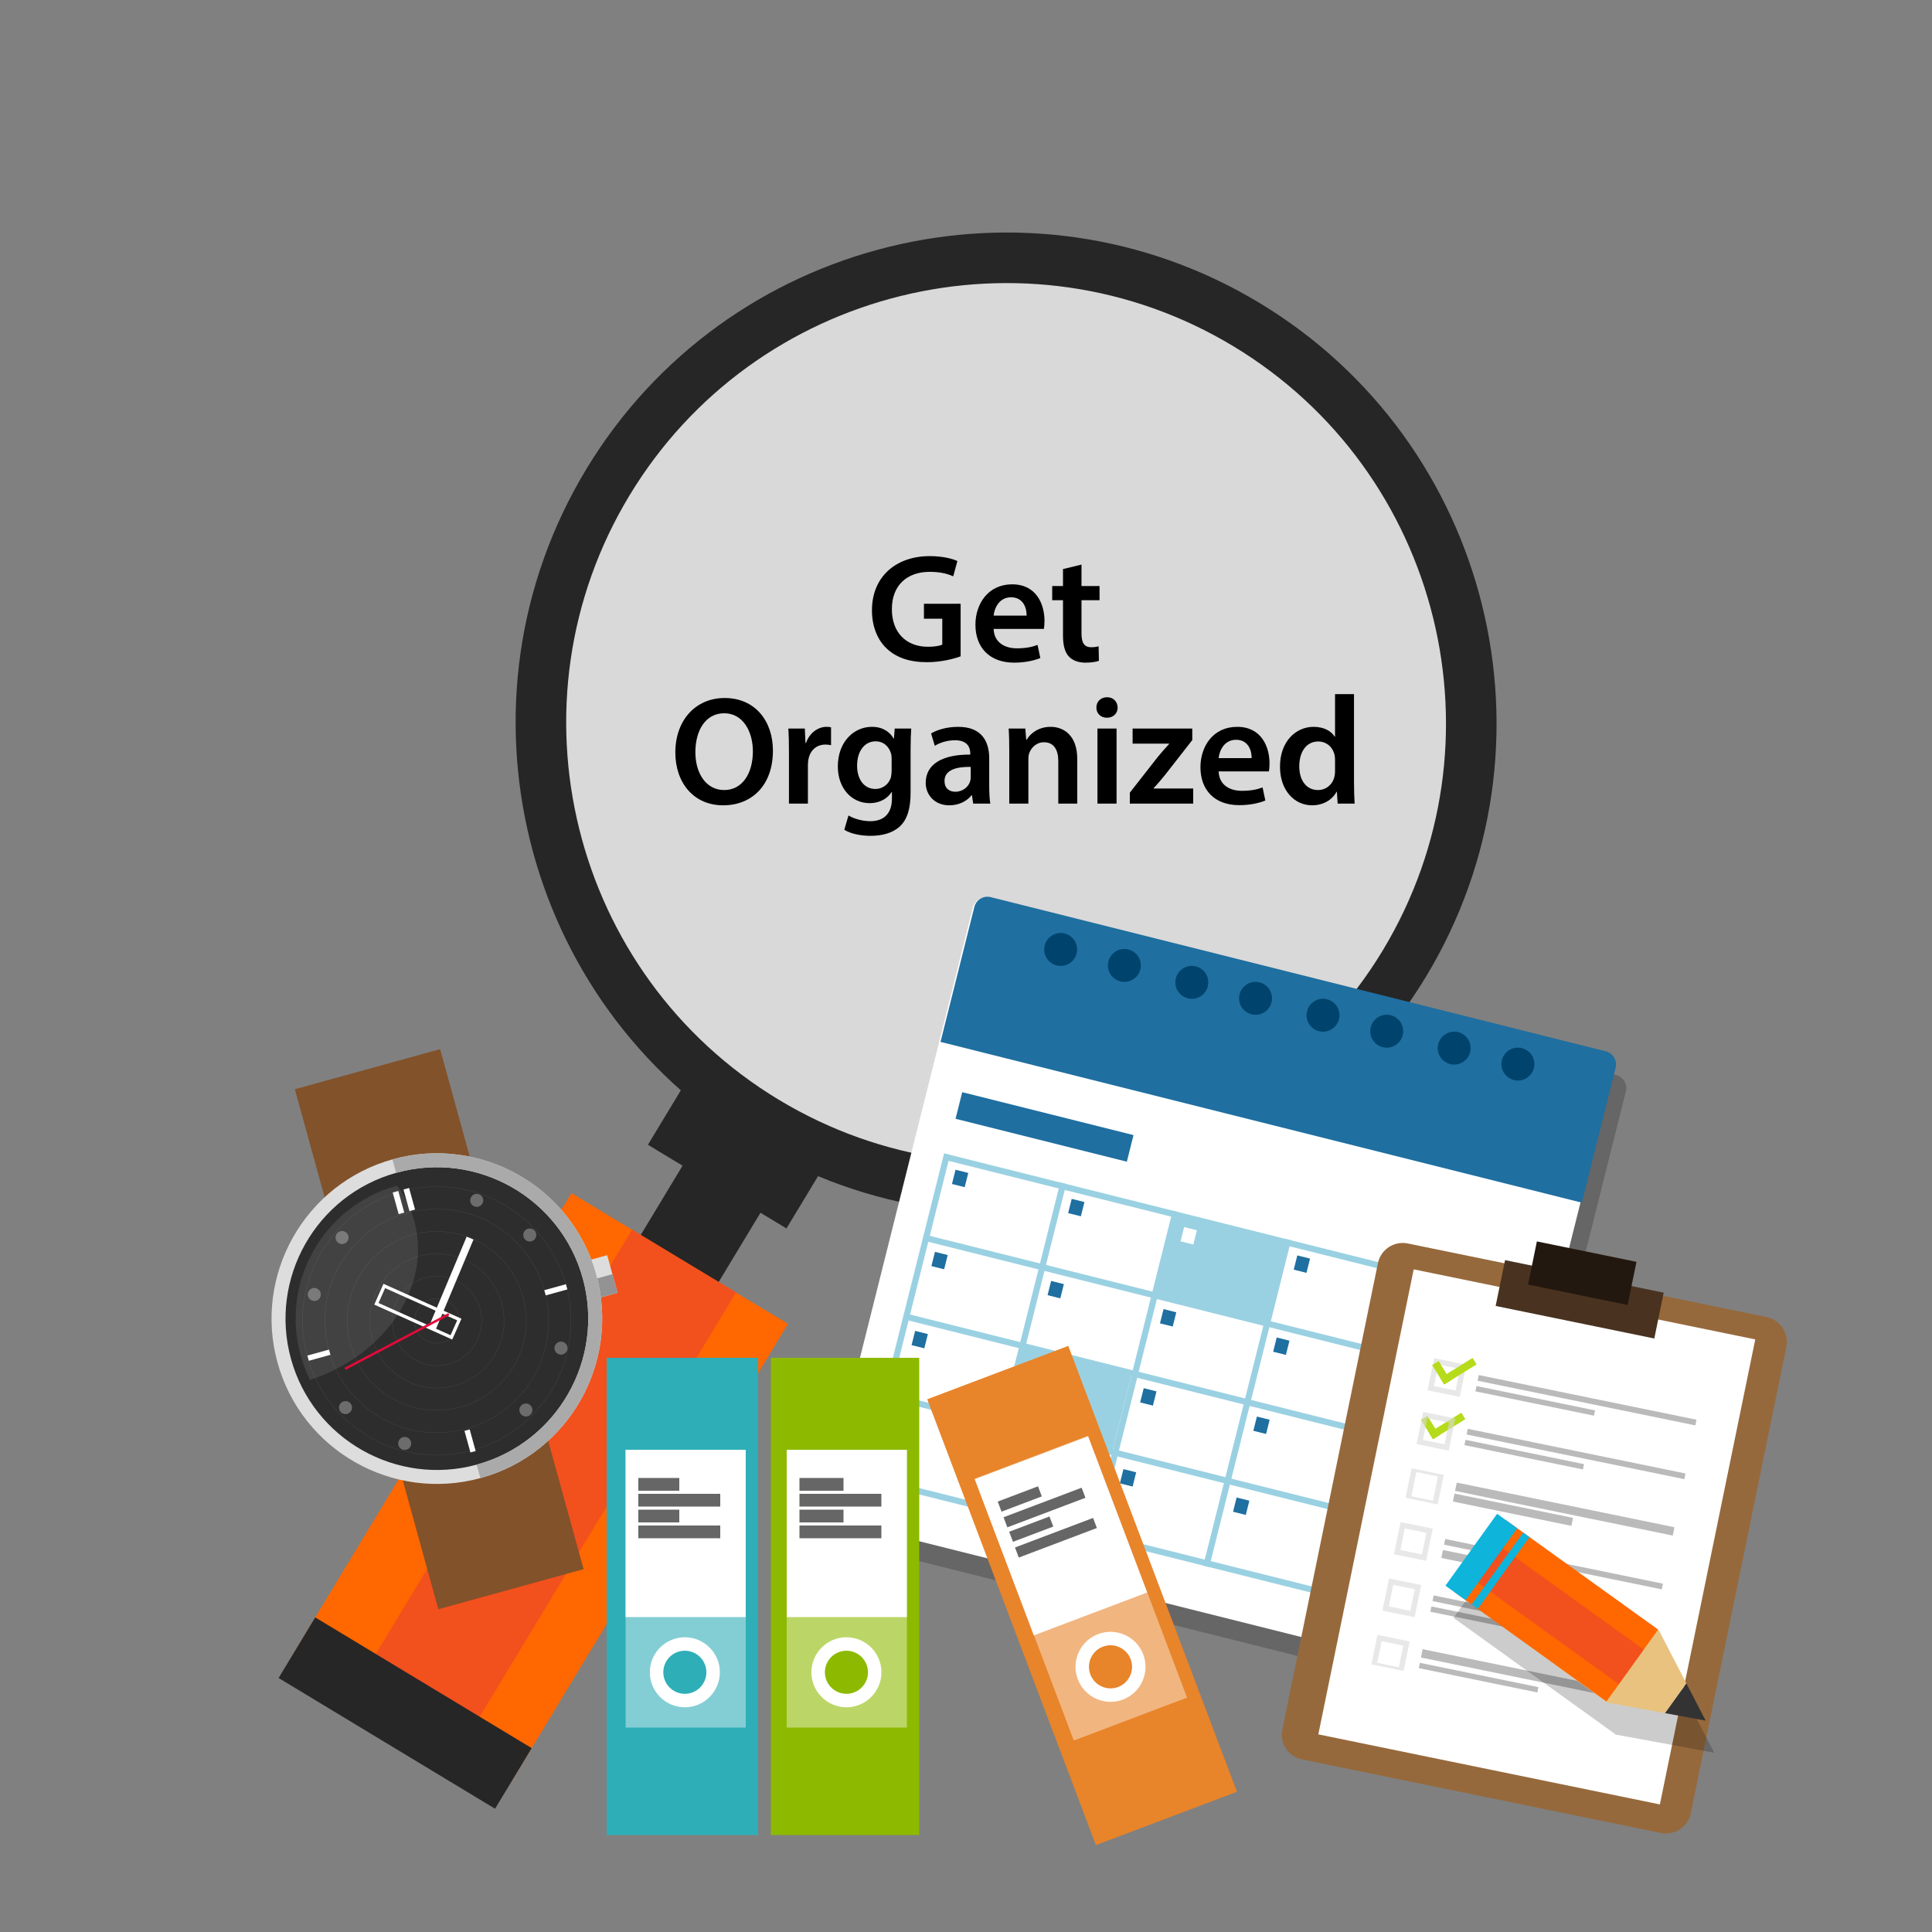 <svg version="1.1" xmlns="http://www.w3.org/2000/svg" xmlns:xlink="http://www.w3.org/1999/xlink" x="0px" y="0px" viewBox="0 0 5000 5000" style="enable-background:new 0 0 5000 5000;" xml:space="preserve">


<rect x="0" y="0" width="5000" height="5000" fill="#808080" stroke="none"/>


<g id="objects">
	
	<circle style="opacity:0.7;fill:#FFFFFF;" cx="2603.129" cy="1882.917" r="1237.837"/>
	<g>
		<g>
			<path style="fill:#262626;" d="M1947.334,2957.844c-599.249-361.922-792.294-1143.912-430.33-1743.156     c361.926-599.253,1143.914-792.295,1743.164-430.35c599.243,361.937,792.294,1143.934,430.349,1743.155     C3328.549,3126.746,2546.584,3319.787,1947.334,2957.844z M3192.48,896.378C2655.024,571.737,1953.651,744.89,1629.006,1282.37     c-324.603,537.435-151.442,1238.806,385.992,1563.455c537.479,324.643,1238.871,151.48,1563.474-385.99     C3903.117,1922.354,3729.956,1220.98,3192.48,896.378z"/>
		</g>
		<polygon style="fill:#262626;" points="1115.47,4550.303 913.793,4428.484 1847.67,2882.375 2049.331,3004.199   "/>
		<polygon style="fill:#262626;" points="2035.355,3179.228 1676.846,2962.684 1771.568,2805.809 2130.097,3022.374   "/>
		
			<rect x="706.665" y="3523.54" transform="matrix(0.517 -0.856 0.856 0.517 -2619.817 3058.615)" style="fill:#FF6700;" width="1387.404" height="654.438"/>
		<polygon style="fill:#F2501D;" points="1187.355,4532.557 918.477,4370.124 1635.792,3182.555 1904.67,3344.965   "/>
		<polygon style="fill:#262626;" points="1281.206,4680.985 721.021,4342.628 815.762,4185.75 1375.952,4524.143   "/>
	</g>
	<path style="opacity:0.2;" d="M4182.335,2782.008l-1591.747-399.024c-18.75-4.701-37.76,6.688-42.461,25.438l-87.537,349.195   L2161.747,3949.73c-4.7,18.75,6.689,37.76,25.439,42.46l1591.748,399.024c18.75,4.7,37.76-6.688,42.461-25.438l298.842-1192.113   l87.538-349.195C4212.475,2805.718,4201.085,2786.708,4182.335,2782.008z"/>
	<g>
		<path style="fill:#FFFFFF;" d="M3790.873,4306.578c-4.701,18.75-23.711,30.139-42.461,25.438l-1591.748-399.024    c-18.75-4.7-30.139-23.711-25.439-42.46l386.381-1541.309c4.7-18.75,23.71-30.139,42.46-25.439l1591.748,399.025    c18.749,4.7,30.139,23.71,25.438,42.46L3790.873,4306.578z"/>
		<path style="fill:#1F6FA0;" d="M4093.715,3112.465l87.538-349.195c4.7-18.75-6.689-37.76-25.438-42.46l-1591.748-399.025    c-18.75-4.7-37.76,6.689-42.46,25.439l-87.538,349.195L4093.715,3112.465z"/>
		
			<rect x="2668.13" y="2688.498" transform="matrix(0.243 -0.97 0.97 0.243 -783.229 4830.191)" style="fill:#1F6FA0;" width="71" height="457"/>
		
			<rect x="3186.958" y="2413.421" transform="matrix(0.243 -0.97 0.97 0.243 -668.346 5507.272)" style="fill:#9AD1E2;" width="16" height="1537"/>
		
			<rect x="3134.436" y="2622.938" transform="matrix(0.243 -0.97 0.97 0.243 -911.324 5614.899)" style="fill:#9AD1E2;" width="16" height="1537"/>
		
			<rect x="3083.372" y="2826.635" transform="matrix(0.243 -0.97 0.97 0.243 -1147.556 5719.532)" style="fill:#9AD1E2;" width="16" height="1537"/>
		
			<rect x="3032.309" y="3030.332" transform="matrix(0.243 -0.97 0.97 0.243 -1383.786 5824.167)" style="fill:#9AD1E2;" width="16" height="1537"/>
		
			<rect x="2978.813" y="3243.729" transform="matrix(0.243 -0.97 0.97 0.243 -1631.266 5933.786)" style="fill:#9AD1E2;" width="16" height="1537"/>
		
			<rect x="1909.451" y="3402.207" transform="matrix(0.243 -0.97 0.97 0.243 -1532.722 4856.038)" style="fill:#9AD1E2;" width="872" height="16"/>
		
			<rect x="2210.146" y="3477.586" transform="matrix(0.243 -0.97 0.97 0.243 -1378.26 5204.758)" style="fill:#9AD1E2;" width="872" height="16"/>
		
			<rect x="2501.143" y="3550.534" transform="matrix(0.243 -0.97 0.97 0.243 -1228.781 5542.23)" style="fill:#9AD1E2;" width="872" height="16"/>
		
			<rect x="2792.139" y="3623.482" transform="matrix(0.243 -0.97 0.97 0.243 -1079.302 5879.703)" style="fill:#9AD1E2;" width="872" height="16"/>
		
			<rect x="3083.135" y="3696.43" transform="matrix(0.243 -0.97 0.97 0.243 -929.823 6217.174)" style="fill:#9AD1E2;" width="872" height="16"/>
		
			<rect x="3393.531" y="3774.24" transform="matrix(0.243 -0.97 0.97 0.243 -770.378 6577.144)" style="fill:#9AD1E2;" width="872" height="16"/>
		
			<rect x="3052.773" y="3135.461" transform="matrix(0.243 -0.97 0.97 0.243 -789.639 5550.898)" style="fill:#9AD1E2;" width="219" height="291.999"/>
		
			<rect x="2652.368" y="3478.391" transform="matrix(0.243 -0.97 0.97 0.243 -1425.312 5422.07)" style="fill:#9AD1E2;" width="219" height="292"/>
		
			<rect x="2466.14" y="3033.374" transform="matrix(0.243 -0.97 0.97 0.243 -1077.975 4719.18)" style="fill:#1F6FA0;" width="38" height="34"/>
		
			<rect x="2412.889" y="3245.801" transform="matrix(0.243 -0.97 0.97 0.243 -1324.284 4828.405)" style="fill:#1F6FA0;" width="38" height="34"/>
		
			<rect x="2361.582" y="3450.468" transform="matrix(0.243 -0.97 0.97 0.243 -1561.683 4933.431)" style="fill:#1F6FA0;" width="38" height="34"/>
		
			<rect x="2309.059" y="3659.985" transform="matrix(0.243 -0.97 0.97 0.243 -1804.623 5041.173)" style="fill:#1F6FA0;" width="38" height="34"/>
		
			<rect x="2766.836" y="3108.753" transform="matrix(0.243 -0.97 0.97 0.243 -923.514 5067.9)" style="fill:#1F6FA0;" width="38" height="34"/>
		
			<rect x="2713.584" y="3321.18" transform="matrix(0.243 -0.97 0.97 0.243 -1169.868 5177.019)" style="fill:#1F6FA0;" width="38" height="34"/>
		
			<rect x="2662.278" y="3525.847" transform="matrix(0.243 -0.97 0.97 0.243 -1407.222 5282.151)" style="fill:#FFFFFF;" width="38" height="34"/>
		
			<rect x="2609.755" y="3735.364" transform="matrix(0.243 -0.97 0.97 0.243 -1650.197 5389.788)" style="fill:#1F6FA0;" width="38" height="34"/>
		
			<rect x="3057.832" y="3181.701" transform="matrix(0.243 -0.97 0.97 0.243 -773.975 5405.478)" style="fill:#FFFFFF;" width="38" height="33.999"/>
		
			<rect x="3004.58" y="3394.128" transform="matrix(0.243 -0.97 0.97 0.243 -1020.39 5514.49)" style="fill:#1F6FA0;" width="38" height="34"/>
		
			<rect x="2953.274" y="3598.795" transform="matrix(0.243 -0.97 0.97 0.243 -1257.745 5619.623)" style="fill:#1F6FA0;" width="38" height="34"/>
		
			<rect x="2900.751" y="3808.311" transform="matrix(0.243 -0.97 0.97 0.243 -1500.724 5727.246)" style="fill:#1F6FA0;" width="38" height="34"/>
		
			<rect x="3350.768" y="3255.135" transform="matrix(0.243 -0.97 0.97 0.243 -623.555 5745.103)" style="fill:#1F6FA0;" width="38" height="34"/>
		
			<rect x="3297.516" y="3467.562" transform="matrix(0.243 -0.97 0.97 0.243 -869.918 5854.208)" style="fill:#1F6FA0;" width="38" height="34"/>
		
			<rect x="3246.209" y="3672.229" transform="matrix(0.243 -0.97 0.97 0.243 -1107.271 5959.343)" style="fill:#1F6FA0;" width="38" height="34"/>
		
			<rect x="3193.687" y="3881.746" transform="matrix(0.243 -0.97 0.97 0.243 -1350.25 6066.967)" style="fill:#1F6FA0;" width="38" height="34"/>
		
			<rect x="3641.764" y="3328.083" transform="matrix(0.243 -0.97 0.97 0.243 -474.085 6082.564)" style="fill:#1F6FA0;" width="38" height="34"/>
		
			<rect x="3588.512" y="3540.51" transform="matrix(0.243 -0.97 0.97 0.243 -720.431 6191.694)" style="fill:#1F6FA0;" width="38" height="34"/>
		
			<rect x="3537.206" y="3745.177" transform="matrix(0.243 -0.97 0.97 0.243 -957.786 6296.828)" style="fill:#1F6FA0;" width="38" height="34"/>
		
			<rect x="3484.683" y="3954.694" transform="matrix(0.243 -0.97 0.97 0.243 -1200.773 6404.439)" style="fill:#1F6FA0;" width="38" height="34"/>
		<g>
			<path style="fill:#00446D;" d="M2786.303,2467.563c-5.725,22.834-28.875,36.705-51.71,30.98     c-22.835-5.724-36.706-28.875-30.981-51.71s28.875-36.705,51.711-30.981C2778.156,2421.576,2792.027,2444.728,2786.303,2467.563z     "/>
			<path style="fill:#00446D;" d="M2951.201,2508.899c-5.725,22.835-28.876,36.705-51.711,30.981     c-22.835-5.725-36.705-28.876-30.981-51.711c5.725-22.834,28.876-36.705,51.711-30.981     C2943.055,2462.914,2956.925,2486.065,2951.201,2508.899z"/>
			<path style="fill:#00446D;" d="M3125.798,2552.668c-5.724,22.835-28.875,36.705-51.71,30.981     c-22.835-5.725-36.705-28.876-30.98-51.71c5.724-22.835,28.875-36.706,51.709-30.981     C3117.652,2506.682,3131.522,2529.834,3125.798,2552.668z"/>
			<path style="fill:#00446D;" d="M3290.695,2594.006c-5.724,22.834-28.875,36.705-51.71,30.98s-36.705-28.876-30.981-51.711     c5.725-22.834,28.876-36.705,51.711-30.98S3296.42,2571.171,3290.695,2594.006z"/>
			<path style="fill:#00446D;" d="M3465.293,2637.773c-5.724,22.835-28.875,36.706-51.71,30.981s-36.705-28.876-30.981-51.71     c5.725-22.835,28.875-36.706,51.711-30.981S3471.018,2614.939,3465.293,2637.773z"/>
			<path style="fill:#00446D;" d="M3630.191,2679.111c-5.725,22.834-28.875,36.705-51.711,30.98s-36.705-28.875-30.98-51.71     c5.724-22.835,28.875-36.706,51.71-30.981S3635.915,2656.276,3630.191,2679.111z"/>
			<path style="fill:#00446D;" d="M3804.789,2722.88c-5.725,22.835-28.875,36.705-51.711,30.981     c-22.836-5.725-36.705-28.877-30.98-51.711c5.724-22.834,28.875-36.705,51.71-30.98     C3796.643,2676.894,3810.513,2700.045,3804.789,2722.88z"/>
			<path style="fill:#00446D;" d="M3969.686,2764.217c-5.724,22.834-28.875,36.705-51.71,30.98     c-22.835-5.724-36.705-28.875-30.981-51.71c5.725-22.834,28.875-36.705,51.711-30.98     C3961.541,2718.23,3975.41,2741.383,3969.686,2764.217z"/>
		</g>
	</g>
	<g>
		<rect x="1570" y="3514" style="fill:#2EAEB7;" width="392" height="1235"/>
		<rect x="1619" y="3752" style="opacity:0.4;fill:#FFFFFF;" width="311" height="719"/>
		<rect x="1619" y="3752" style="fill:#FFFFFF;" width="311" height="433"/>
		<rect x="1652" y="3825" style="fill:#666666;" width="106" height="33"/>
		<rect x="1652" y="3866" style="fill:#666666;" width="212" height="33"/>
		<rect x="1652" y="3907" style="fill:#666666;" width="106" height="33"/>
		<rect x="1652" y="3948" style="fill:#666666;" width="212" height="33"/>
		<g>
			<path style="fill:#2EAEB7;" d="M1845.553,4327.828c0,40.416-32.762,73.183-73.182,73.183s-73.191-32.767-73.191-73.183     c0-40.42,32.771-73.19,73.191-73.19S1845.553,4287.408,1845.553,4327.828z"/>
			<path style="fill:#FFFFFF;" d="M1772.371,4418.438c-49.971,0-90.613-40.647-90.613-90.609c0-49.966,40.643-90.613,90.613-90.613     c49.961,0,90.613,40.647,90.613,90.613C1862.984,4377.79,1822.332,4418.438,1772.371,4418.438z M1772.371,4272.065     c-30.75,0-55.768,25.013-55.768,55.763c0,30.742,25.018,55.759,55.768,55.759c30.742,0,55.758-25.017,55.758-55.759     C1828.129,4297.078,1803.113,4272.065,1772.371,4272.065z"/>
		</g>
	</g>
	<g>
		<rect x="1995" y="3514" style="fill:#8DBA00;" width="384" height="1235"/>
		<rect x="2036" y="3752" style="opacity:0.4;fill:#FFFFFF;" width="311" height="719"/>
		<rect x="2036" y="3752" style="fill:#FFFFFF;" width="311" height="433"/>
		<rect x="2069" y="3825" style="fill:#666666;" width="114" height="33"/>
		<rect x="2069" y="3866" style="fill:#666666;" width="212" height="33"/>
		<rect x="2069" y="3907" style="fill:#666666;" width="114" height="33"/>
		<rect x="2069" y="3948" style="fill:#666666;" width="212" height="33"/>
		<g>
			<path style="fill:#8DBA00;" d="M2263.766,4327.828c0,40.416-32.771,73.183-73.191,73.183s-73.189-32.767-73.189-73.183     c0-40.42,32.77-73.19,73.189-73.19S2263.766,4287.408,2263.766,4327.828z"/>
			<path style="fill:#FFFFFF;" d="M2190.574,4418.438c-49.969,0-90.613-40.647-90.613-90.609c0-49.966,40.645-90.613,90.613-90.613     c49.963,0,90.613,40.647,90.613,90.613C2281.188,4377.79,2240.537,4418.438,2190.574,4418.438z M2190.574,4272.065     c-30.742,0-55.766,25.013-55.766,55.763c0,30.742,25.023,55.759,55.766,55.759s55.76-25.017,55.76-55.759     C2246.334,4297.078,2221.316,4272.065,2190.574,4272.065z"/>
		</g>
	</g>
	<g>
		<polygon style="fill:#E8842A;" points="3201.271,4637.063 2836.207,4775.182 2399.637,3621.299 2764.709,3483.175   "/>
		
			<rect x="2640.725" y="3749.2" transform="matrix(0.935 -0.354 0.354 0.935 -1273.983 1256.03)" style="opacity:0.4;fill:#FFFFFF;" width="313.65" height="724.892"/>
		<polygon style="fill:#FFFFFF;" points="2968.902,4121.345 2675.533,4232.336 2522.613,3828.146 2815.973,3717.158   "/>
		
			<rect x="2583.669" y="3866.893" transform="matrix(0.935 -0.354 0.354 0.935 -1202.531 1185.134)" style="fill:#666666;" width="111.518" height="27.879"/>
		<polygon style="fill:#666666;" points="2809.098,3876.259 2607.008,3952.719 2597.137,3926.64 2799.236,3850.18   "/>
		
			<rect x="2613.264" y="3945.123" transform="matrix(0.935 -0.354 0.354 0.935 -1228.215 1200.549)" style="fill:#666666;" width="111.52" height="27.881"/>
		<polygon style="fill:#666666;" points="2838.699,3954.487 2636.6,4030.947 2626.738,4004.868 2828.83,3928.412   "/>
		<g>
			<path style="fill:#E8842A;" d="M2942.463,4287.844c14.301,37.801-4.75,80.045-42.551,94.346     c-37.801,14.302-80.051-4.751-94.352-42.552s4.752-80.045,42.553-94.35C2885.922,4230.986,2928.162,4250.039,2942.463,4287.844z"/>
			<path style="fill:#FFFFFF;" d="M2906.076,4398.487c-46.729,17.683-99.133-5.949-116.813-52.685     c-17.678-46.732,5.949-99.13,52.686-116.813c46.734-17.683,99.133,5.949,116.811,52.685     C2976.439,4328.407,2952.805,4380.809,2906.076,4398.487z M2854.277,4261.585c-28.754,10.884-43.303,43.127-32.42,71.889     c10.885,28.754,43.127,43.303,71.889,32.419c28.754-10.88,43.295-43.127,32.42-71.881     C2915.283,4265.25,2883.039,4250.705,2854.277,4261.585z"/>
		</g>
	</g>
	<g>
		
			<rect x="1492.617" y="3258.914" transform="matrix(0.964 -0.266 0.266 0.964 -824.957 528.869)" style="fill:#DDDDDD;" width="94" height="101"/>
		
			<rect x="1499.401" y="3308.995" transform="matrix(0.964 -0.266 0.266 0.964 -831.252 531.559)" style="fill:#939393;" width="94" height="50"/>
		
			<rect x="941.783" y="2741.782" transform="matrix(0.964 -0.266 0.266 0.964 -874.154 426.394)" style="fill:#82522A;" width="390" height="1396"/>
		
			<ellipse transform="matrix(0.707 -0.707 0.707 0.707 -2081.88 1799.003)" style="fill:#2D2D2D;" cx="1130.649" cy="3412.554" rx="409.788" ry="409.788"/>
		<path style="fill:#DDDDDD;" d="M1244.479,3825.001c-227.426,62.767-463.513-71.198-526.278-298.618    c-62.766-227.425,71.193-463.509,298.619-526.275c227.419-62.764,463.511,71.191,526.276,298.616    C1605.861,3526.144,1471.898,3762.236,1244.479,3825.001z M1026.438,3034.961c-208.208,57.463-330.845,273.595-273.382,481.803    c57.463,208.209,273.596,330.847,481.804,273.385c208.208-57.463,330.844-273.598,273.382-481.806    C1450.778,3100.135,1234.646,2977.498,1026.438,3034.961z"/>
		<path style="fill:#AAAAAA;" d="M1016.76,3000.124c-0.388,0.107-0.252,0.098-1.216,0.364l9.62,34.854    c0.964-0.266,0.828-0.259,1.215-0.365c208.208-57.463,424.369,65.165,481.832,273.374    c57.463,208.208-65.218,424.354-273.426,481.816c-0.388,0.107-0.252,0.04-1.218,0.298l9.619,34.855    c0.966-0.259,0.845-0.196,1.232-0.304c227.42-62.765,361.383-298.857,298.618-526.277    C1480.271,3071.314,1244.18,2937.359,1016.76,3000.124z"/>
		<path style="opacity:0.1;fill:#FFFFFF;" d="M777.976,3507.383c6.198,22.457,14.475,43.763,24.445,63.883    c196.008-64.051,315.822-244.438,269.578-411.998c-9.223-33.419-24.428-63.852-44.373-90.86c-0.224,0.062-0.446,0.108-0.665,0.169    C837.032,3120.994,725.558,3317.451,777.976,3507.383z"/>
		<g style="opacity:0.1;">
			<g>
				
					<ellipse transform="matrix(0.707 -0.707 0.707 0.707 -2086.087 1800.835)" style="fill:none;stroke:#FFFFFF;stroke-miterlimit:10;" cx="1130.757" cy="3418.547" rx="347.396" ry="347.396"/>
				
					<ellipse transform="matrix(0.707 -0.707 0.707 0.707 -2086.087 1800.835)" style="fill:none;stroke:#FFFFFF;stroke-miterlimit:10;" cx="1130.757" cy="3418.547" rx="289.549" ry="289.55"/>
				
					<ellipse transform="matrix(0.707 -0.707 0.707 0.707 -2086.087 1800.835)" style="fill:none;stroke:#FFFFFF;stroke-miterlimit:10;" cx="1130.757" cy="3418.547" rx="231.543" ry="231.542"/>
				<path style="fill:none;stroke:#FFFFFF;stroke-miterlimit:10;" d="M1298.194,3372.337      c-25.543-92.55-121.099-146.771-213.648-121.229c-92.548,25.543-146.77,121.101-121.227,213.65      c25.542,92.548,121.1,146.77,213.648,121.228C1269.517,3560.442,1323.736,3464.885,1298.194,3372.337z"/>
				<path style="fill:none;stroke:#FFFFFF;stroke-miterlimit:10;" d="M1161.578,3530.224      c-61.641,17.013-125.486-19.214-142.498-80.854c-17.013-61.643,19.214-125.488,80.855-142.5      c61.643-17.013,125.488,19.214,142.5,80.856C1259.447,3449.366,1223.221,3513.211,1161.578,3530.224z"/>
				<path style="fill:none;stroke:#FFFFFF;stroke-miterlimit:10;" d="M1186.518,3403.158c-8.527-30.899-40.243-48.902-71.15-40.372      c-30.905,8.529-48.897,40.251-40.37,71.149c8.529,30.906,40.243,48.9,71.148,40.371      C1177.053,3465.776,1195.047,3434.063,1186.518,3403.158z"/>
			</g>
		</g>
		
			<rect x="1209.595" y="3699.969" transform="matrix(0.964 -0.266 0.266 0.964 -948.181 458.028)" style="fill:#FFFFFF;" width="14" height="58"/>
		
			<rect x="1023.788" y="3083.036" transform="matrix(0.964 -0.266 0.266 0.964 -790.711 386.483)" style="fill:#FFFFFF;" width="15" height="58"/>
		
			<rect x="1051.743" y="3075.321" transform="matrix(0.964 -0.266 0.266 0.964 -787.652 393.641)" style="fill:#FFFFFF;" width="15" height="58"/>
		
			<rect x="1409.534" y="3330.829" transform="matrix(0.964 -0.266 0.266 0.964 -836.128 502.975)" style="fill:#FFFFFF;" width="58" height="14.001"/>
		
			<rect x="796.455" y="3500.031" transform="matrix(0.964 -0.266 0.266 0.964 -903.294 346.007)" style="fill:#FFFFFF;" width="58" height="14"/>
		<path style="opacity:0.3;fill:#FFFFFF;" d="M829.674,3345.582c2.478,8.979-2.796,18.273-11.775,20.752    c-8.986,2.48-18.281-2.794-20.759-11.773c-2.48-8.986,2.796-18.272,11.782-20.753    C817.901,3331.33,827.194,3336.596,829.674,3345.582z"/>
		<path style="opacity:0.3;fill:#FFFFFF;" d="M901.532,3198.219c2.478,8.979-2.796,18.273-11.775,20.752    c-8.986,2.48-18.281-2.794-20.759-11.772c-2.48-8.986,2.796-18.273,11.782-20.754    C889.759,3183.967,899.052,3189.232,901.532,3198.219z"/>
		<path style="opacity:0.3;fill:#FFFFFF;" d="M1250.076,3102.025c-2.479-8.98-11.771-14.253-20.751-11.774    c-8.984,2.479-14.259,11.772-11.78,20.753c2.479,8.984,11.772,14.253,20.757,11.773    C1247.282,3120.299,1252.556,3111.01,1250.076,3102.025z"/>
		<path style="opacity:0.3;fill:#FFFFFF;" d="M1387.345,3191.673c-2.478-8.979-11.771-14.253-20.751-11.774    c-8.984,2.479-14.259,11.773-11.78,20.753c2.479,8.984,11.772,14.253,20.757,11.772    C1384.551,3209.945,1389.824,3200.657,1387.345,3191.673z"/>
		<path style="opacity:0.3;fill:#FFFFFF;" d="M1377.303,3644.557c2.478,8.979-2.796,18.273-11.775,20.751    c-8.986,2.48-18.28-2.794-20.759-11.772c-2.48-8.986,2.796-18.273,11.782-20.754    C1365.529,3630.304,1374.822,3635.57,1377.303,3644.557z"/>
		<path style="opacity:0.3;fill:#FFFFFF;" d="M1468.147,3484.45c2.478,8.979-2.794,18.272-11.774,20.751    c-8.984,2.479-18.279-2.794-20.757-11.773c-2.48-8.986,2.796-18.273,11.78-20.752    C1456.377,3470.197,1465.667,3475.464,1468.147,3484.45z"/>
		<path style="opacity:0.3;fill:#FFFFFF;" d="M910.477,3638.359c-2.478-8.979-11.772-14.252-20.751-11.774    c-8.986,2.479-14.261,11.774-11.782,20.753c2.479,8.986,11.772,14.253,20.759,11.773    C907.681,3656.633,912.957,3647.346,910.477,3638.359z"/>
		<path style="opacity:0.3;fill:#FFFFFF;" d="M1063.612,3731.131c-2.478-8.979-11.773-14.253-20.751-11.775    c-8.986,2.48-14.26,11.775-11.782,20.754c2.48,8.986,11.772,14.253,20.759,11.773    C1060.816,3749.404,1066.092,3740.117,1063.612,3731.131z"/>
		<path style="fill:#FFFFFF;" d="M1170.351,3466.688l-201.811-90.34l23.886-53.874l201.813,90.339L1170.351,3466.688z     M979.633,3372.086l186.452,83.473l17.057-38.481l-186.452-83.473L979.633,3372.086z"/>
		
			<rect x="1040.039" y="3311.841" transform="matrix(0.387 -0.922 0.922 0.387 -2346.965 3112.748)" style="fill:#FFFFFF;" width="254.939" height="19.209"/>
		<polygon style="fill:#E20A39;" points="894.28,3545.299 891.442,3539.876 1160.19,3398.387 1163.043,3403.812   "/>
	</g>
	<g>
		<path style="fill:#96693C;" d="M4375.562,4693.146c-7.213,35.183-41.967,57.784-77.291,50.544l-928.832-190.4    c-35.325-7.24-58.109-41.638-50.897-76.819l247.505-1207.411c7.212-35.183,41.774-58.246,77.101-51.004l928.832,190.399    c35.324,7.241,58.3,42.099,51.088,77.28L4375.562,4693.146z"/>
		
			<rect x="3360.976" y="3527.176" transform="matrix(0.201 -0.98 0.98 0.201 -720.385 7073.317)" style="fill:#FFFFFF;" width="1228.001" height="901.999"/>
		<g>
			
				<rect x="4097.628" y="3337.11" transform="matrix(0.201 -0.98 0.98 0.201 -270.01 6918.245)" style="fill:#BABABA;" width="15" height="575"/>
			
				<rect x="3964.074" y="3469.722" transform="matrix(0.201 -0.98 0.98 0.201 -378.715 6788.223)" style="fill:#BABABA;" width="14" height="313"/>
		</g>
		
			<rect x="4025.68" y="3153.984" transform="matrix(0.201 -0.98 0.98 0.201 -29.348 6690.995)" style="fill:#493320;" width="121" height="419"/>
		
			<rect x="4035.877" y="3164.454" transform="matrix(0.201 -0.98 0.98 0.201 42.164 6643.591)" style="fill:#231810;" width="114" height="263"/>
		<g style="opacity:0.6;">
			<path style="fill:#D8D8D8;" d="M3711.653,3514.858l-17.069,83.269l83.268,17.069l17.069-83.27L3711.653,3514.858z      M3766.948,3598.67l-55.839-11.446l11.447-55.839l55.839,11.446L3766.948,3598.67z"/>
		</g>
		<g>
			<polygon style="fill:#B6DB1B;" points="3754.305,3572.65 3737.529,3583.05 3706.362,3532.749 3723.125,3522.346    "/>
			<polygon style="fill:#B6DB1B;" points="3737.529,3583.05 3727.143,3566.274 3810.981,3514.321 3821.367,3531.086    "/>
		</g>
		<g>
			<polygon style="fill:#B6DB1B;" points="3725.257,3714.355 3708.484,3724.741 3677.314,3674.455 3694.075,3664.059    "/>
			<polygon style="fill:#B6DB1B;" points="3708.484,3724.741 3698.092,3707.994 3781.934,3656.027 3792.318,3672.794    "/>
		</g>
		<g>
			
				<rect x="4069.113" y="3476.217" transform="matrix(0.201 -0.98 0.98 0.201 -429.074 7001.482)" style="fill:#BABABA;" width="15" height="574.999"/>
			
				<rect x="3935.558" y="3608.829" transform="matrix(0.201 -0.98 0.98 0.201 -537.785 6871.452)" style="fill:#BABABA;" width="14" height="313"/>
		</g>
		<g style="opacity:0.6;">
			<path style="fill:#D8D8D8;" d="M3683.137,3653.966l-17.068,83.268l83.269,17.07l17.069-83.269L3683.137,3653.966z      M3738.434,3737.777l-55.839-11.446l11.445-55.839l55.839,11.446L3738.434,3737.777z"/>
		</g>
		<g>
			
				<rect x="4036.394" y="3618.753" transform="matrix(0.201 -0.98 0.98 0.201 -592.057 7086.771)" style="fill:#BABABA;" width="22" height="575"/>
			
				<rect x="3902.84" y="3751.366" transform="matrix(0.201 -0.98 0.98 0.201 -700.771 6956.739)" style="fill:#BABABA;" width="21" height="313"/>
		</g>
		<g style="opacity:0.6;">
			<path style="fill:#D8D8D8;" d="M3653.216,3799.932l-15.663,76.41l83.268,17.069l15.664-76.411L3653.216,3799.932z      M3708.513,3883.742l-55.84-11.446l12.853-62.696l55.838,11.446L3708.513,3883.742z"/>
		</g>
		<g>
			
				<rect x="4010.677" y="3761.289" transform="matrix(0.201 -0.98 0.98 0.201 -755.035 7172.07)" style="fill:#BABABA;" width="15" height="575"/>
			
				<rect x="3872.919" y="3897.33" transform="matrix(0.201 -0.98 0.98 0.201 -867.663 7044.098)" style="fill:#BABABA;" width="21" height="313"/>
		</g>
		<g style="opacity:0.6;">
			<path style="fill:#D8D8D8;" d="M3624.7,3939.038l-17.068,83.27l83.268,17.068l17.069-83.269L3624.7,3939.038z M3679.996,4022.85     l-55.839-11.446l11.446-55.84l55.84,11.447L3679.996,4022.85z"/>
		</g>
		<g>
			
				<rect x="3980.755" y="3907.253" transform="matrix(0.201 -0.98 0.98 0.201 -921.94 7259.41)" style="fill:#BABABA;" width="15" height="575"/>
			
				<rect x="3847.201" y="4039.866" transform="matrix(0.201 -0.98 0.98 0.201 -1030.648 7129.385)" style="fill:#BABABA;" width="14" height="313"/>
		</g>
		<g style="opacity:0.6;">
			<path style="fill:#D8D8D8;" d="M3594.779,4085.003l-17.068,83.269l83.269,17.069l17.069-83.269L3594.779,4085.003z      M3650.076,4168.815l-55.84-11.447l11.446-55.839l55.84,11.445L3650.076,4168.815z"/>
		</g>
		<g>
			
				<rect x="3948.037" y="4049.79" transform="matrix(0.201 -0.98 0.98 0.201 -1084.928 7344.693)" style="fill:#BABABA;" width="22" height="575"/>
			
				<rect x="3817.28" y="4185.832" transform="matrix(0.201 -0.98 0.98 0.201 -1197.564 7216.709)" style="fill:#BABABA;" width="14" height="312.999"/>
		</g>
		<g style="opacity:0.6;">
			<path style="fill:#D8D8D8;" d="M3564.859,4230.968l-15.664,76.411l83.269,17.068l15.663-76.411L3564.859,4230.968z      M3620.154,4314.779l-55.839-11.446l11.446-55.839l55.84,11.446L3620.154,4314.779z"/>
		</g>
	</g>
	<g>
		<path d="M2486.104,1698.578c-17.158,6.385-50.675,15.163-86.586,15.163c-45.488,0-79.803-11.571-105.34-35.912    c-23.941-22.743-37.906-58.255-37.507-98.954c0-84.99,60.649-139.655,149.629-139.655c33.119,0,59.055,6.784,71.424,12.769    l-10.773,39.503c-14.763-6.385-32.719-11.572-61.049-11.572c-57.458,0-97.758,33.916-97.758,96.562    c0,61.05,37.507,97.359,93.369,97.359c17.556,0,30.724-2.395,37.108-5.586v-67.035h-47.482v-38.704h94.965V1698.578z"/>
		<path d="M2571.479,1627.555c1.197,35.112,28.729,50.274,59.852,50.274c22.744,0,39.104-3.191,53.867-8.778l7.182,33.916    c-16.758,6.783-39.9,11.971-67.832,11.971c-63.044,0-100.152-38.704-100.152-98.157c0-53.868,32.719-104.542,94.965-104.542    c63.045,0,83.793,51.872,83.793,94.566c0,9.177-0.798,16.359-1.596,20.749H2571.479z M2656.867,1593.239    c0.398-17.956-7.582-47.483-40.301-47.483c-30.324,0-43.093,27.532-45.088,47.483H2656.867z"/>
		<path d="M2798.906,1461.166v55.463h46.686v36.709h-46.686v85.787c0,23.542,6.385,35.912,25.139,35.912    c8.379,0,14.764-1.197,19.152-2.394l0.798,37.508c-7.183,2.793-19.95,4.788-35.513,4.788c-17.955,0-33.117-5.985-42.295-15.961    c-10.373-11.172-15.162-28.728-15.162-54.265v-91.374h-27.932v-36.709h27.932v-43.892L2798.906,1461.166z"/>
		<path d="M2000.317,1942.49c0,90.177-54.665,141.65-128.881,141.65c-75.813,0-123.694-57.856-123.694-136.861    c0-82.596,51.872-140.852,127.684-140.852C1954.032,1806.427,2000.317,1865.879,2000.317,1942.49z M1799.614,1946.48    c0,54.665,27.532,98.157,74.615,98.157c47.482,0,74.216-43.891,74.216-100.152c0-50.674-25.138-98.556-74.216-98.556    C1825.549,1845.929,1799.614,1891.017,1799.614,1946.48z"/>
		<path d="M2041.801,1948.076c0-26.334-0.399-45.088-1.595-62.645h42.694l1.595,37.107h1.596    c9.577-27.532,32.32-41.497,53.069-41.497c4.788,0,7.582,0.399,11.572,1.197v46.285c-3.99-0.797-8.379-1.596-14.365-1.596    c-23.542,0-39.502,15.162-43.892,37.108c-0.798,4.389-1.596,9.576-1.596,15.162v100.551h-49.079V1948.076z"/>
		<path d="M2358.212,1885.432c-0.799,13.167-1.596,29.127-1.596,55.861v110.128c0,40.699-8.379,69.827-28.729,88.182    c-20.35,17.956-48.281,23.542-75.015,23.542c-24.738,0-51.074-5.187-67.833-15.561l10.774-37.109    c12.369,7.183,33.117,14.764,56.659,14.764c31.921,0,55.861-16.759,55.861-58.655v-16.758h-0.797    c-11.172,17.158-31.124,28.729-56.66,28.729c-48.28,0-82.595-39.901-82.595-94.964c0-63.842,41.497-102.546,88.182-102.546    c29.527,0,47.083,14.364,56.26,30.325h0.799l1.995-25.936H2358.212z M2307.537,1963.238c0-4.389-0.399-9.177-1.596-13.167    c-5.187-17.955-19.153-31.522-39.902-31.522c-27.531,0-47.881,23.941-47.881,63.443c0,33.119,16.758,59.852,47.482,59.852    c18.355,0,34.315-11.97,39.902-29.527c1.197-5.187,1.995-11.97,1.995-17.557V1963.238z"/>
		<path d="M2518.608,2079.75l-3.192-21.546h-1.197c-11.971,15.162-32.32,25.936-57.458,25.936c-39.104,0-61.049-28.33-61.049-57.856    c0-49.079,43.492-73.818,115.315-73.419v-3.192c0-12.768-5.188-33.916-39.502-33.916c-19.153,0-39.104,5.985-52.271,14.365    l-9.576-31.921c14.364-8.778,39.502-17.158,70.227-17.158c62.246,0,80.201,39.501,80.201,81.797v70.226    c0,17.556,0.799,34.714,2.793,46.685H2518.608z M2512.225,1984.785c-34.715-0.798-67.833,6.784-67.833,36.31    c0,19.153,12.37,27.932,27.931,27.932c19.551,0,33.916-12.769,38.305-26.734c1.197-3.592,1.597-7.582,1.597-10.773V1984.785z"/>
		<path d="M2611.969,1943.288c0-22.345-0.398-41.098-1.596-57.856h43.094l2.395,29.127h1.197    c8.379-15.162,29.525-33.516,61.847-33.516c33.916,0,69.028,21.945,69.028,83.394v115.314h-49.078v-109.729    c0-27.931-10.375-49.078-37.107-49.078c-19.553,0-33.119,13.966-38.306,28.729c-1.597,4.389-1.995,10.375-1.995,15.96v114.118    h-49.479V1943.288z"/>
		<path d="M2892.467,1831.165c0,14.764-10.773,26.336-27.932,26.336c-16.359,0-27.133-11.572-27.133-26.336    c0-15.162,11.172-26.733,27.531-26.733C2881.693,1804.432,2892.067,1816.003,2892.467,1831.165z M2840.195,2079.75v-194.319    h49.479v194.319H2840.195z"/>
		<path d="M2923.984,2051.421l73.02-93.369c9.976-11.971,18.355-21.547,28.729-32.72v-0.798h-94.567v-39.103h154.419v29.926    l-71.424,91.374c-9.575,11.571-18.753,22.743-28.728,33.118v0.798h102.545v39.103h-163.994V2051.421z"/>
		<path d="M3153.814,1996.357c1.196,35.113,28.729,50.275,59.852,50.275c22.743,0,39.104-3.191,53.867-8.778l7.182,33.916    c-16.758,6.783-39.9,11.971-67.832,11.971c-63.044,0-100.152-38.704-100.152-98.157c0-53.868,32.719-104.542,94.965-104.542    c63.045,0,83.793,51.872,83.793,94.566c0,9.177-0.799,16.359-1.596,20.749H3153.814z M3239.203,1962.042    c0.398-17.956-7.582-47.483-40.301-47.483c-30.324,0-43.093,27.532-45.088,47.483H3239.203z"/>
		<path d="M3504.139,1796.451v228.634c0,19.951,0.798,41.498,1.596,54.665h-43.891l-1.996-30.723h-0.798    c-11.571,21.546-35.112,35.112-63.442,35.112c-46.285,0-82.994-39.503-82.994-99.354c-0.4-65.039,40.3-103.743,86.983-103.743    c26.734,0,45.888,11.172,54.665,25.537h0.799v-110.128H3504.139z M3455.061,1966.431c0-3.99-0.4-8.778-1.197-12.769    c-4.389-19.153-19.951-34.714-42.296-34.714c-31.522,0-49.079,27.932-49.079,64.241c0,35.512,17.557,61.447,48.68,61.447    c19.951,0,37.508-13.566,42.297-34.714c1.195-4.389,1.596-9.177,1.596-14.364V1966.431z"/>
	</g>
	<polygon style="opacity:0.2;" points="4436.315,4535.979 4386.26,4439.41 4315.67,4303.217 4312.053,4300.614 4312.059,4300.605    4242.136,4250.314 4187.313,4210.873 4187.309,4210.88 3975.113,4058.26 3963.082,4049.604 3963.08,4049.605 3929.211,4025.245    3895.432,4000.948 3761.668,4186.939 3784,4202.998 3784,4203 3814,4224.4 3814,4224.402 3814,4224.402 3843.528,4245.732    3845.371,4247.104 3845.371,4247.104 4178.318,4486.597 4178.31,4486.586 4181.919,4489.188 4332.578,4516.903 4330.77,4516.565     "/>
	<g>
		<g>
			<g>
				<g>
					<polygon style="fill:#333333;" points="4414.315,4452.979 4364.26,4356.41 4308.768,4433.565      "/>
					<polygon style="fill:#E8C27E;" points="4310.574,4433.903 4308.768,4433.565 4364.26,4356.41 4293.67,4220.217        4165.313,4127.873 4031.543,4313.876 4159.911,4406.188 4310.574,4433.903      "/>
				</g>
			</g>
			
				<rect x="3911.471" y="3925.956" transform="matrix(0.584 -0.812 0.812 0.584 -1709.114 5003.055)" style="fill:#FF6700;" width="229.102" height="485.694"/>
			
				<rect x="3968.363" y="3929.674" transform="matrix(0.584 -0.812 0.812 0.584 -1713.298 5002.079)" style="fill:#F2501D;" width="109.962" height="485.694"/>
		</g>
		
			<rect x="3718.037" y="3997.597" transform="matrix(0.584 -0.812 0.812 0.584 -1676.647 4788.189)" style="fill:#0FB4DB;" width="229.102" height="64.157"/>
		
			<rect x="3767.643" y="4055.5" transform="matrix(0.584 -0.812 0.812 0.584 -1684.979 4843.248)" style="fill:#0FB4DB;" width="229.102" height="19.708"/>
	</g>
</g>
</svg>